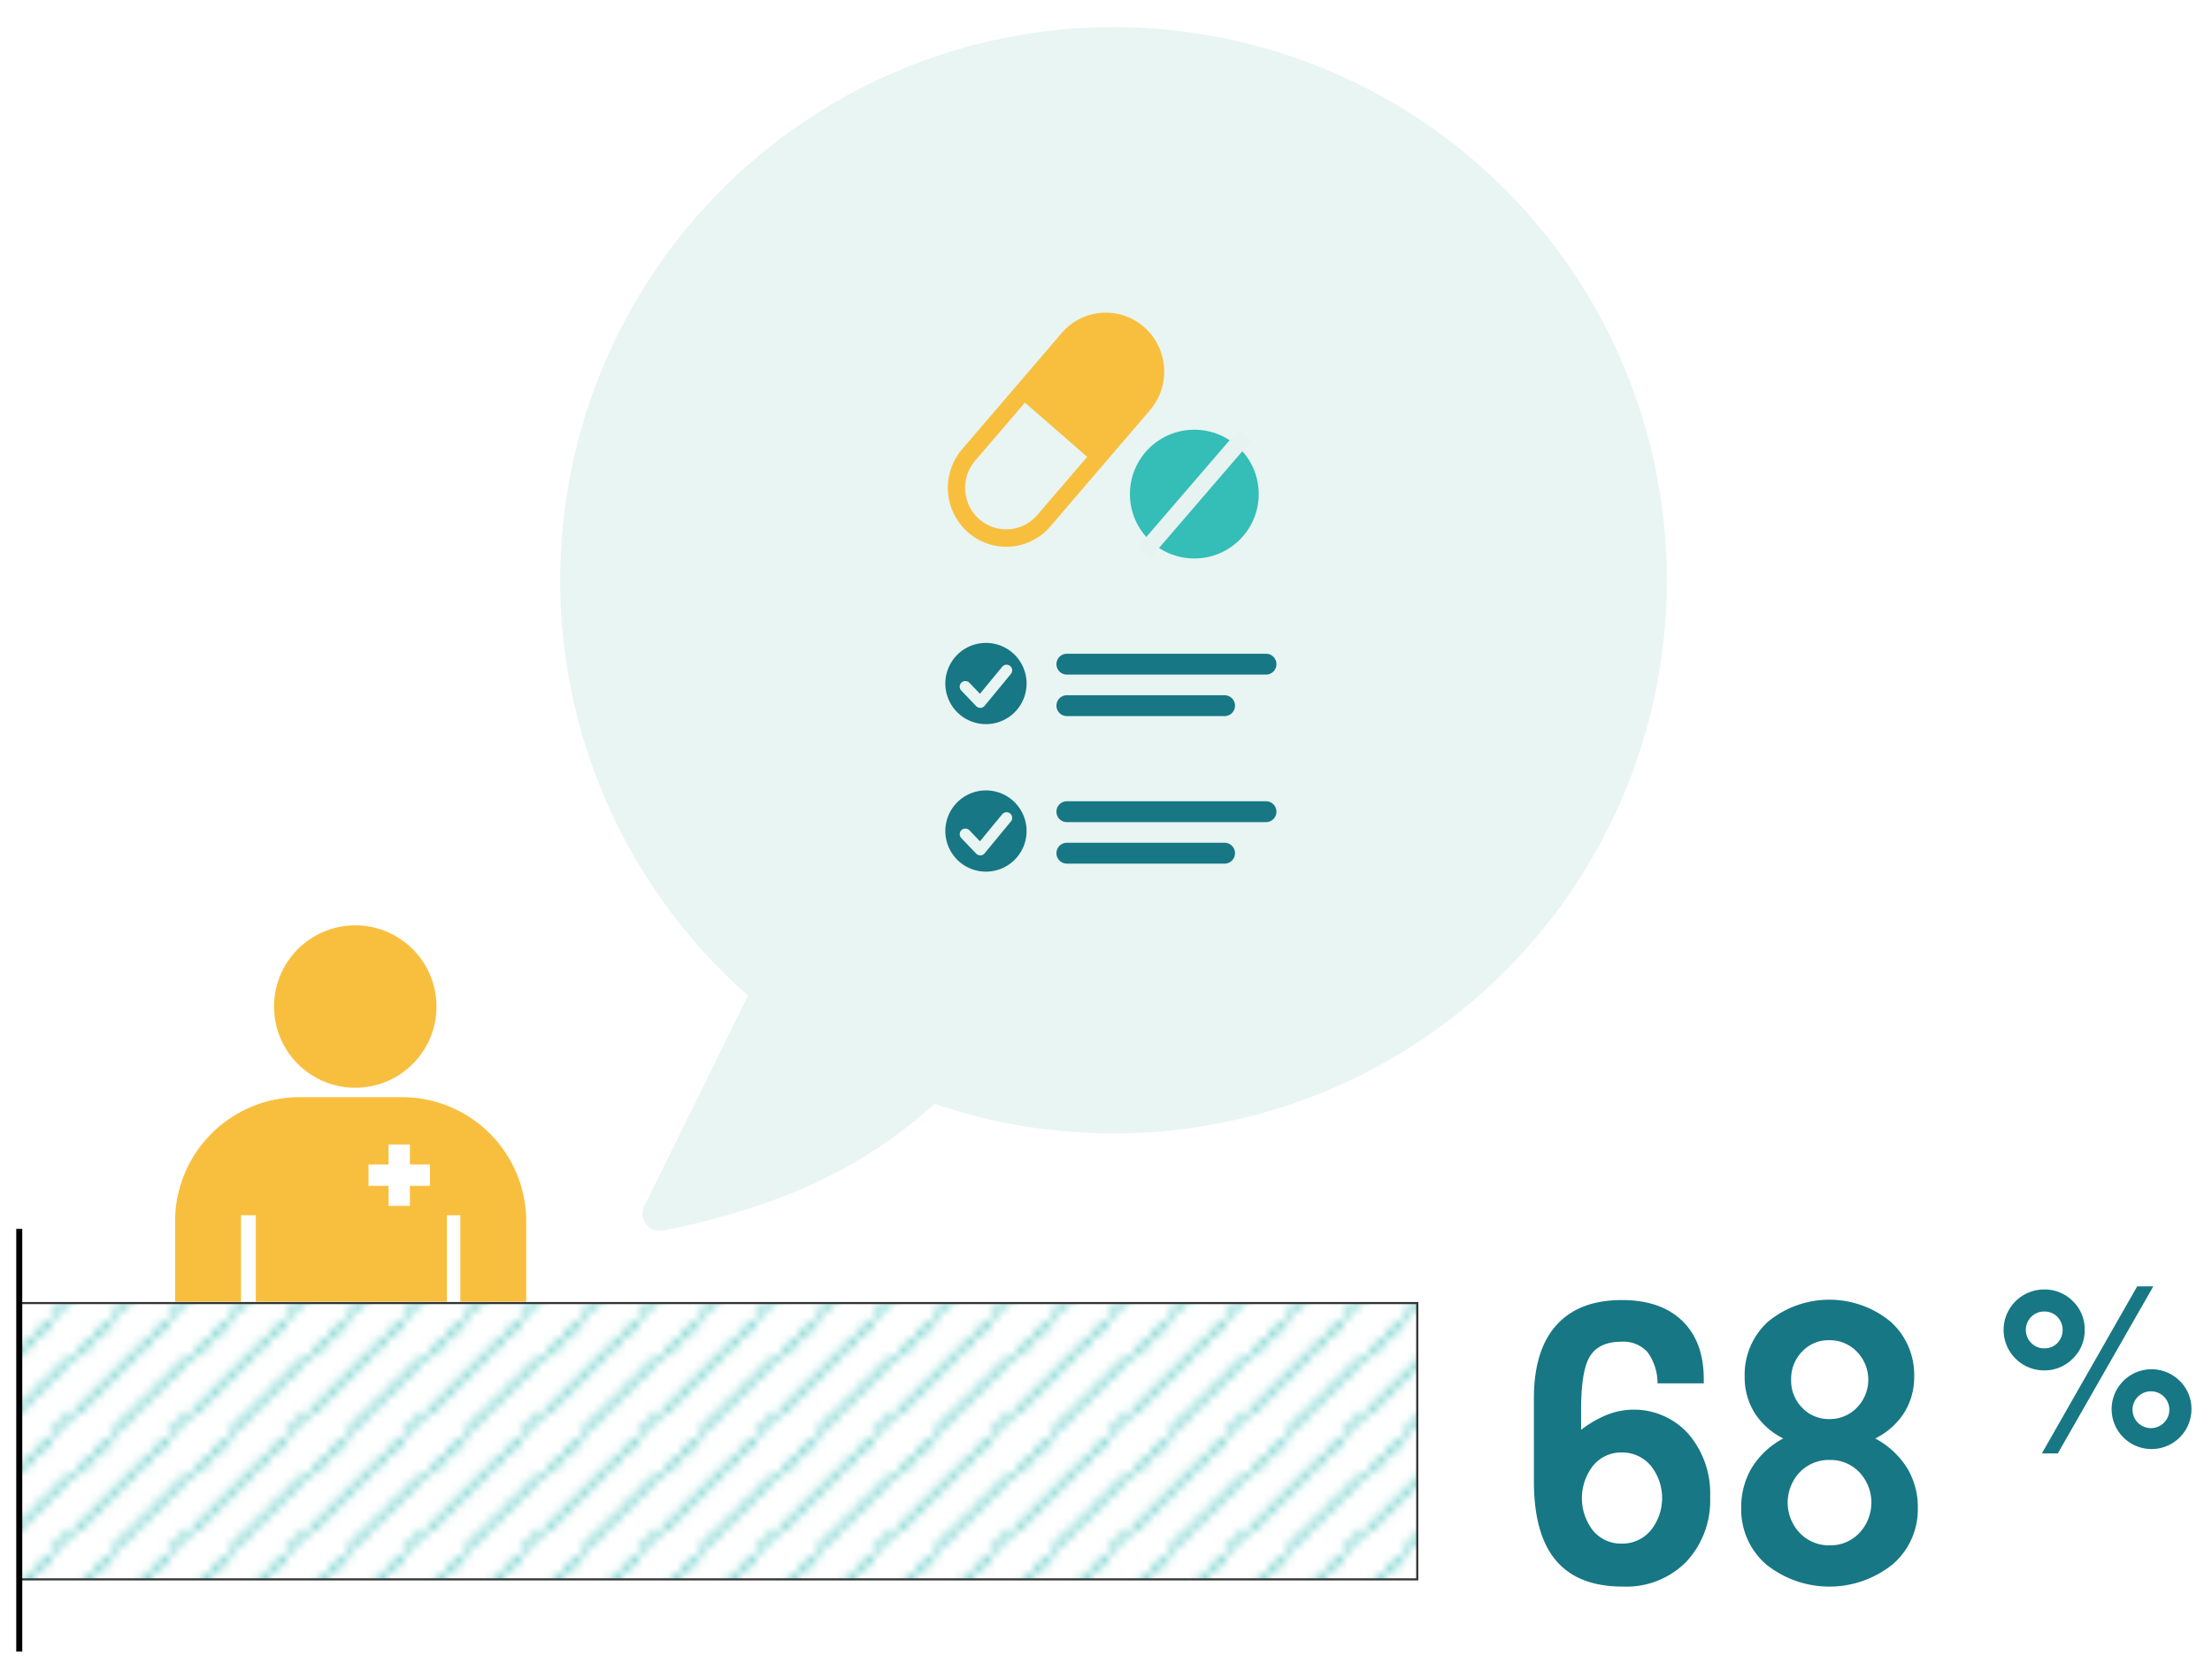 <svg xmlns="http://www.w3.org/2000/svg" xmlns:xlink="http://www.w3.org/1999/xlink" width="368.384" height="277" viewBox="0 0 368.384 277"><defs><style>.cls-1,.cls-7,.cls-9{fill:none;}.cls-2{fill:#fff;}.cls-3{fill:#35bdb7;}.cls-4{fill:#177784;}.cls-5{fill:#e9f5f2;}.cls-6{fill:#f8bf3f;}.cls-7{stroke:#e7f3f1;stroke-width:2.802px;}.cls-7,.cls-8,.cls-9{stroke-miterlimit:10;}.cls-8{stroke:#333;stroke-width:0.349px;fill:url(#New_Pattern_Swatch_8);}.cls-9{stroke:#000;}</style><pattern id="New_Pattern_Swatch_8" data-name="New Pattern Swatch 8" width="13.623" height="13.557" patternTransform="translate(-84.97 -523.159) scale(1.397)" patternUnits="userSpaceOnUse" viewBox="0 0 13.623 13.557"><rect class="cls-1" width="13.623" height="13.557"/><rect class="cls-2" width="13.623" height="13.557"/><rect class="cls-3" x="5.451" y="4.757" width="0.676" height="0.674"/><rect class="cls-3" x="3.432" y="6.78" width="0.676" height="0.676"/><rect class="cls-3" x="4.107" y="6.106" width="0.676" height="0.674"/><rect class="cls-3" x="4.783" y="5.431" width="0.676" height="0.676"/><rect class="cls-3" x="6.131" y="4.078" width="0.676" height="0.673"/><rect class="cls-3" x="6.807" y="3.391" width="0.676" height="0.673"/><rect class="cls-3" x="0.053" y="3.391" width="0.676" height="0.673"/><rect class="cls-3" x="1.414" y="2.025" width="0.674" height="0.674"/><rect class="cls-3" x="3.434" width="0.676" height="0.676"/><rect class="cls-3" x="2.758" y="0.676" width="0.676" height="0.674"/><rect class="cls-3" x="2.082" y="1.35" width="0.674" height="0.676"/><rect class="cls-3" x="0.734" y="2.704" width="0.674" height="0.676"/><rect class="cls-3" x="12.268" y="4.757" width="0.676" height="0.674"/><rect class="cls-3" x="10.248" y="6.78" width="0.676" height="0.676"/><rect class="cls-3" x="10.924" y="6.106" width="0.676" height="0.674"/><rect class="cls-3" x="11.6" y="5.431" width="0.676" height="0.676"/><rect class="cls-3" x="12.947" y="4.078" width="0.676" height="0.673"/><rect class="cls-3" x="8.23" y="2.025" width="0.674" height="0.674"/><rect class="cls-3" x="10.25" width="0.676" height="0.676"/><rect class="cls-3" x="9.574" y="0.676" width="0.676" height="0.674"/><rect class="cls-3" x="8.898" y="1.35" width="0.674" height="0.676"/><rect class="cls-3" x="7.551" y="2.704" width="0.674" height="0.676"/><rect class="cls-3" x="5.451" y="11.53" width="0.676" height="0.676"/><rect class="cls-3" x="4.107" y="12.88" width="0.676" height="0.677"/><rect class="cls-3" x="4.783" y="12.206" width="0.676" height="0.674"/><rect class="cls-3" x="6.131" y="10.851" width="0.676" height="0.676"/><rect class="cls-3" x="6.807" y="10.163" width="0.676" height="0.676"/><rect class="cls-3" x="0.053" y="10.163" width="0.676" height="0.676"/><rect class="cls-3" x="1.414" y="8.8" width="0.674" height="0.674"/><rect class="cls-3" x="2.758" y="7.449" width="0.676" height="0.675"/><rect class="cls-3" x="2.082" y="8.124" width="0.674" height="0.675"/><rect class="cls-3" x="0.734" y="9.481" width="0.674" height="0.673"/><rect class="cls-3" x="12.268" y="11.53" width="0.676" height="0.676"/><rect class="cls-3" x="10.924" y="12.88" width="0.676" height="0.677"/><rect class="cls-3" x="11.6" y="12.206" width="0.676" height="0.674"/><rect class="cls-3" x="12.947" y="10.851" width="0.676" height="0.676"/><rect class="cls-3" x="8.23" y="8.8" width="0.674" height="0.674"/><rect class="cls-3" x="9.574" y="7.449" width="0.676" height="0.675"/><rect class="cls-3" x="8.898" y="8.124" width="0.674" height="0.675"/><rect class="cls-3" x="7.551" y="9.481" width="0.674" height="0.673"/></pattern></defs><title>A03-communication-graphics</title><g id="Layer_2" data-name="Layer 2"><path class="cls-4" d="M276.043,230.445a8.741,8.741,0,0,0-1.695-5.243A5.442,5.442,0,0,0,270,223.507q-3.645,0-5.163,2.35t-1.519,8.9v3.421a18.245,18.245,0,0,1,4.38-2.525,12.176,12.176,0,0,1,13.49,3.213,15.17,15.17,0,0,1,3.613,10.5,14.9,14.9,0,0,1-3.98,10.805,14.006,14.006,0,0,1-10.565,4.124q-7.45,0-11.126-4.347t-3.676-13.2V232.938q0-8.023,3.756-12.2t10.918-4.172q6.456,0,10.038,3.469t3.58,9.734v.672Zm-5.979,26.693a6.2,6.2,0,0,0,4.812-2.157,8.607,8.607,0,0,0,0-10.87,6.2,6.2,0,0,0-4.812-2.157,6.038,6.038,0,0,0-4.716,2.157,8.791,8.791,0,0,0-.015,10.9A6.057,6.057,0,0,0,270.064,257.138Z"/><path class="cls-4" d="M296.982,239.62a11.9,11.9,0,0,1-4.764-4.252,11.143,11.143,0,0,1-1.662-6.042,11.9,11.9,0,0,1,3.964-9.224,16.072,16.072,0,0,1,20.285.017,11.881,11.881,0,0,1,3.98,9.207,11.092,11.092,0,0,1-1.678,6.026,11.923,11.923,0,0,1-4.811,4.268,14.129,14.129,0,0,1,5.291,4.891,12.518,12.518,0,0,1,1.805,6.681,12.074,12.074,0,0,1-4.155,9.367,16.825,16.825,0,0,1-21.132.017,12.1,12.1,0,0,1-4.124-9.384,12.731,12.731,0,0,1,1.775-6.713A13.66,13.66,0,0,1,296.982,239.62Zm7.736,17.806a6.643,6.643,0,0,0,4.924-2.045,7.4,7.4,0,0,0,.016-10.135,6.631,6.631,0,0,0-4.94-2.046,6.721,6.721,0,0,0-4.987,2.046,7.36,7.36,0,0,0,.017,10.135A6.729,6.729,0,0,0,304.718,257.426Zm-.063-21.036a6.25,6.25,0,0,0,4.587-1.9,6.658,6.658,0,0,0,0-9.319,6.224,6.224,0,0,0-4.587-1.918,6.027,6.027,0,0,0-4.54,1.9,6.51,6.51,0,0,0-1.822,4.684,6.421,6.421,0,0,0,1.839,4.667A6.066,6.066,0,0,0,304.655,236.39Z"/><path class="cls-4" d="M347.181,221.534a6.478,6.478,0,0,1-1.985,4.781,6.546,6.546,0,0,1-4.78,1.966,6.738,6.738,0,1,1,0-13.476,6.561,6.561,0,0,1,4.8,1.949A6.469,6.469,0,0,1,347.181,221.534Zm-6.719,3.075a2.929,2.929,0,0,0,2.174-.886,3.157,3.157,0,0,0-.009-4.368,2.955,2.955,0,0,0-2.165-.878,3,3,0,0,0-2.184.887,3.078,3.078,0,0,0,0,4.35A2.986,2.986,0,0,0,340.462,224.609Zm15.464-10.325h2.682l-15.9,27.826h-2.658Zm9.036,20.539a6.646,6.646,0,1,1-1.953-4.79A6.486,6.486,0,0,1,364.962,234.823Zm-6.747,3.075a3.066,3.066,0,1,0,0-6.132,3.066,3.066,0,1,0,0,6.132Z"/><path class="cls-5" d="M124.58,165.851,107.3,200.913a2.869,2.869,0,0,0,3.14,4.081c17.92-3.593,32.5-9.621,45.2-21.119a91.7,91.7,0,0,0,22.5,4.65c2.3.172,4.65.287,7,.287a92.151,92.151,0,1,0-60.561-22.961Z"/><path class="cls-4" d="M210.84,136.95H177.676a1.737,1.737,0,0,1,0-3.474H210.84a1.737,1.737,0,0,1,0,3.474Z"/><path class="cls-4" d="M203.941,143.864H177.676a1.737,1.737,0,1,1,0-3.474h26.265a1.737,1.737,0,0,1,0,3.474Z"/><path class="cls-4" d="M164.2,145.2a6.766,6.766,0,1,0-6.765-6.765A6.765,6.765,0,0,0,164.2,145.2Zm-4.081-6.917a.959.959,0,0,1,1.326.027l1.755,1.834,3.706-4.5a.938.938,0,0,1,1.449,1.192l-4.378,5.314a.92.92,0,0,1-.69.341,1,1,0,0,1-.712-.289l-2.484-2.595A.939.939,0,0,1,160.116,138.286Z"/><path class="cls-6" d="M181.053,76.106l-8.292,9.672a6.813,6.813,0,0,1-9.658.722,6.959,6.959,0,0,1-.712-9.744l8.3-9.687Zm10.481-7.8a9.879,9.879,0,0,0-1.011-13.833,9.652,9.652,0,0,0-13.706,1l-16.6,19.377a9.857,9.857,0,0,0,1.011,13.833,9.638,9.638,0,0,0,13.707-1l16.6-19.373"/><circle class="cls-3" cx="198.902" cy="82.306" r="10.724"/><line class="cls-7" x1="207.37" y1="72.468" x2="190.434" y2="92.144"/><path class="cls-4" d="M210.84,112.374H177.676a1.737,1.737,0,0,1,0-3.474H210.84a1.737,1.737,0,1,1,0,3.474Z"/><path class="cls-4" d="M203.941,119.288H177.676a1.737,1.737,0,1,1,0-3.474h26.265a1.737,1.737,0,0,1,0,3.474Z"/><path class="cls-4" d="M164.2,120.627a6.766,6.766,0,1,0-6.765-6.765A6.765,6.765,0,0,0,164.2,120.627Zm-4.081-6.917a.958.958,0,0,1,1.326.028l1.755,1.834,3.706-4.5a.938.938,0,0,1,1.449,1.192l-4.378,5.314a.921.921,0,0,1-.69.342,1,1,0,0,1-.712-.29l-2.484-2.595A.939.939,0,0,1,160.116,113.71Z"/><path class="cls-6" d="M66.942,182.766H49.859a20.7,20.7,0,0,0-20.7,20.692v13.366H40.132V202.443h2.474v14.381H74.424V202.443h2.233v14.381H87.634V203.458A20.691,20.691,0,0,0,66.942,182.766ZM71.6,197.542H68.262v3.337H64.706v-3.337H61.37v-3.557h3.336v-3.336h3.556v3.336H71.6Z"/><path class="cls-6" d="M59.164,181.2A13.526,13.526,0,1,0,45.64,167.672,13.527,13.527,0,0,0,59.164,181.2Z"/><rect class="cls-8" x="3.207" y="217.066" width="232.823" height="46.025"/><line class="cls-9" x1="3.207" y1="204.711" x2="3.207" y2="275.118"/></g></svg>